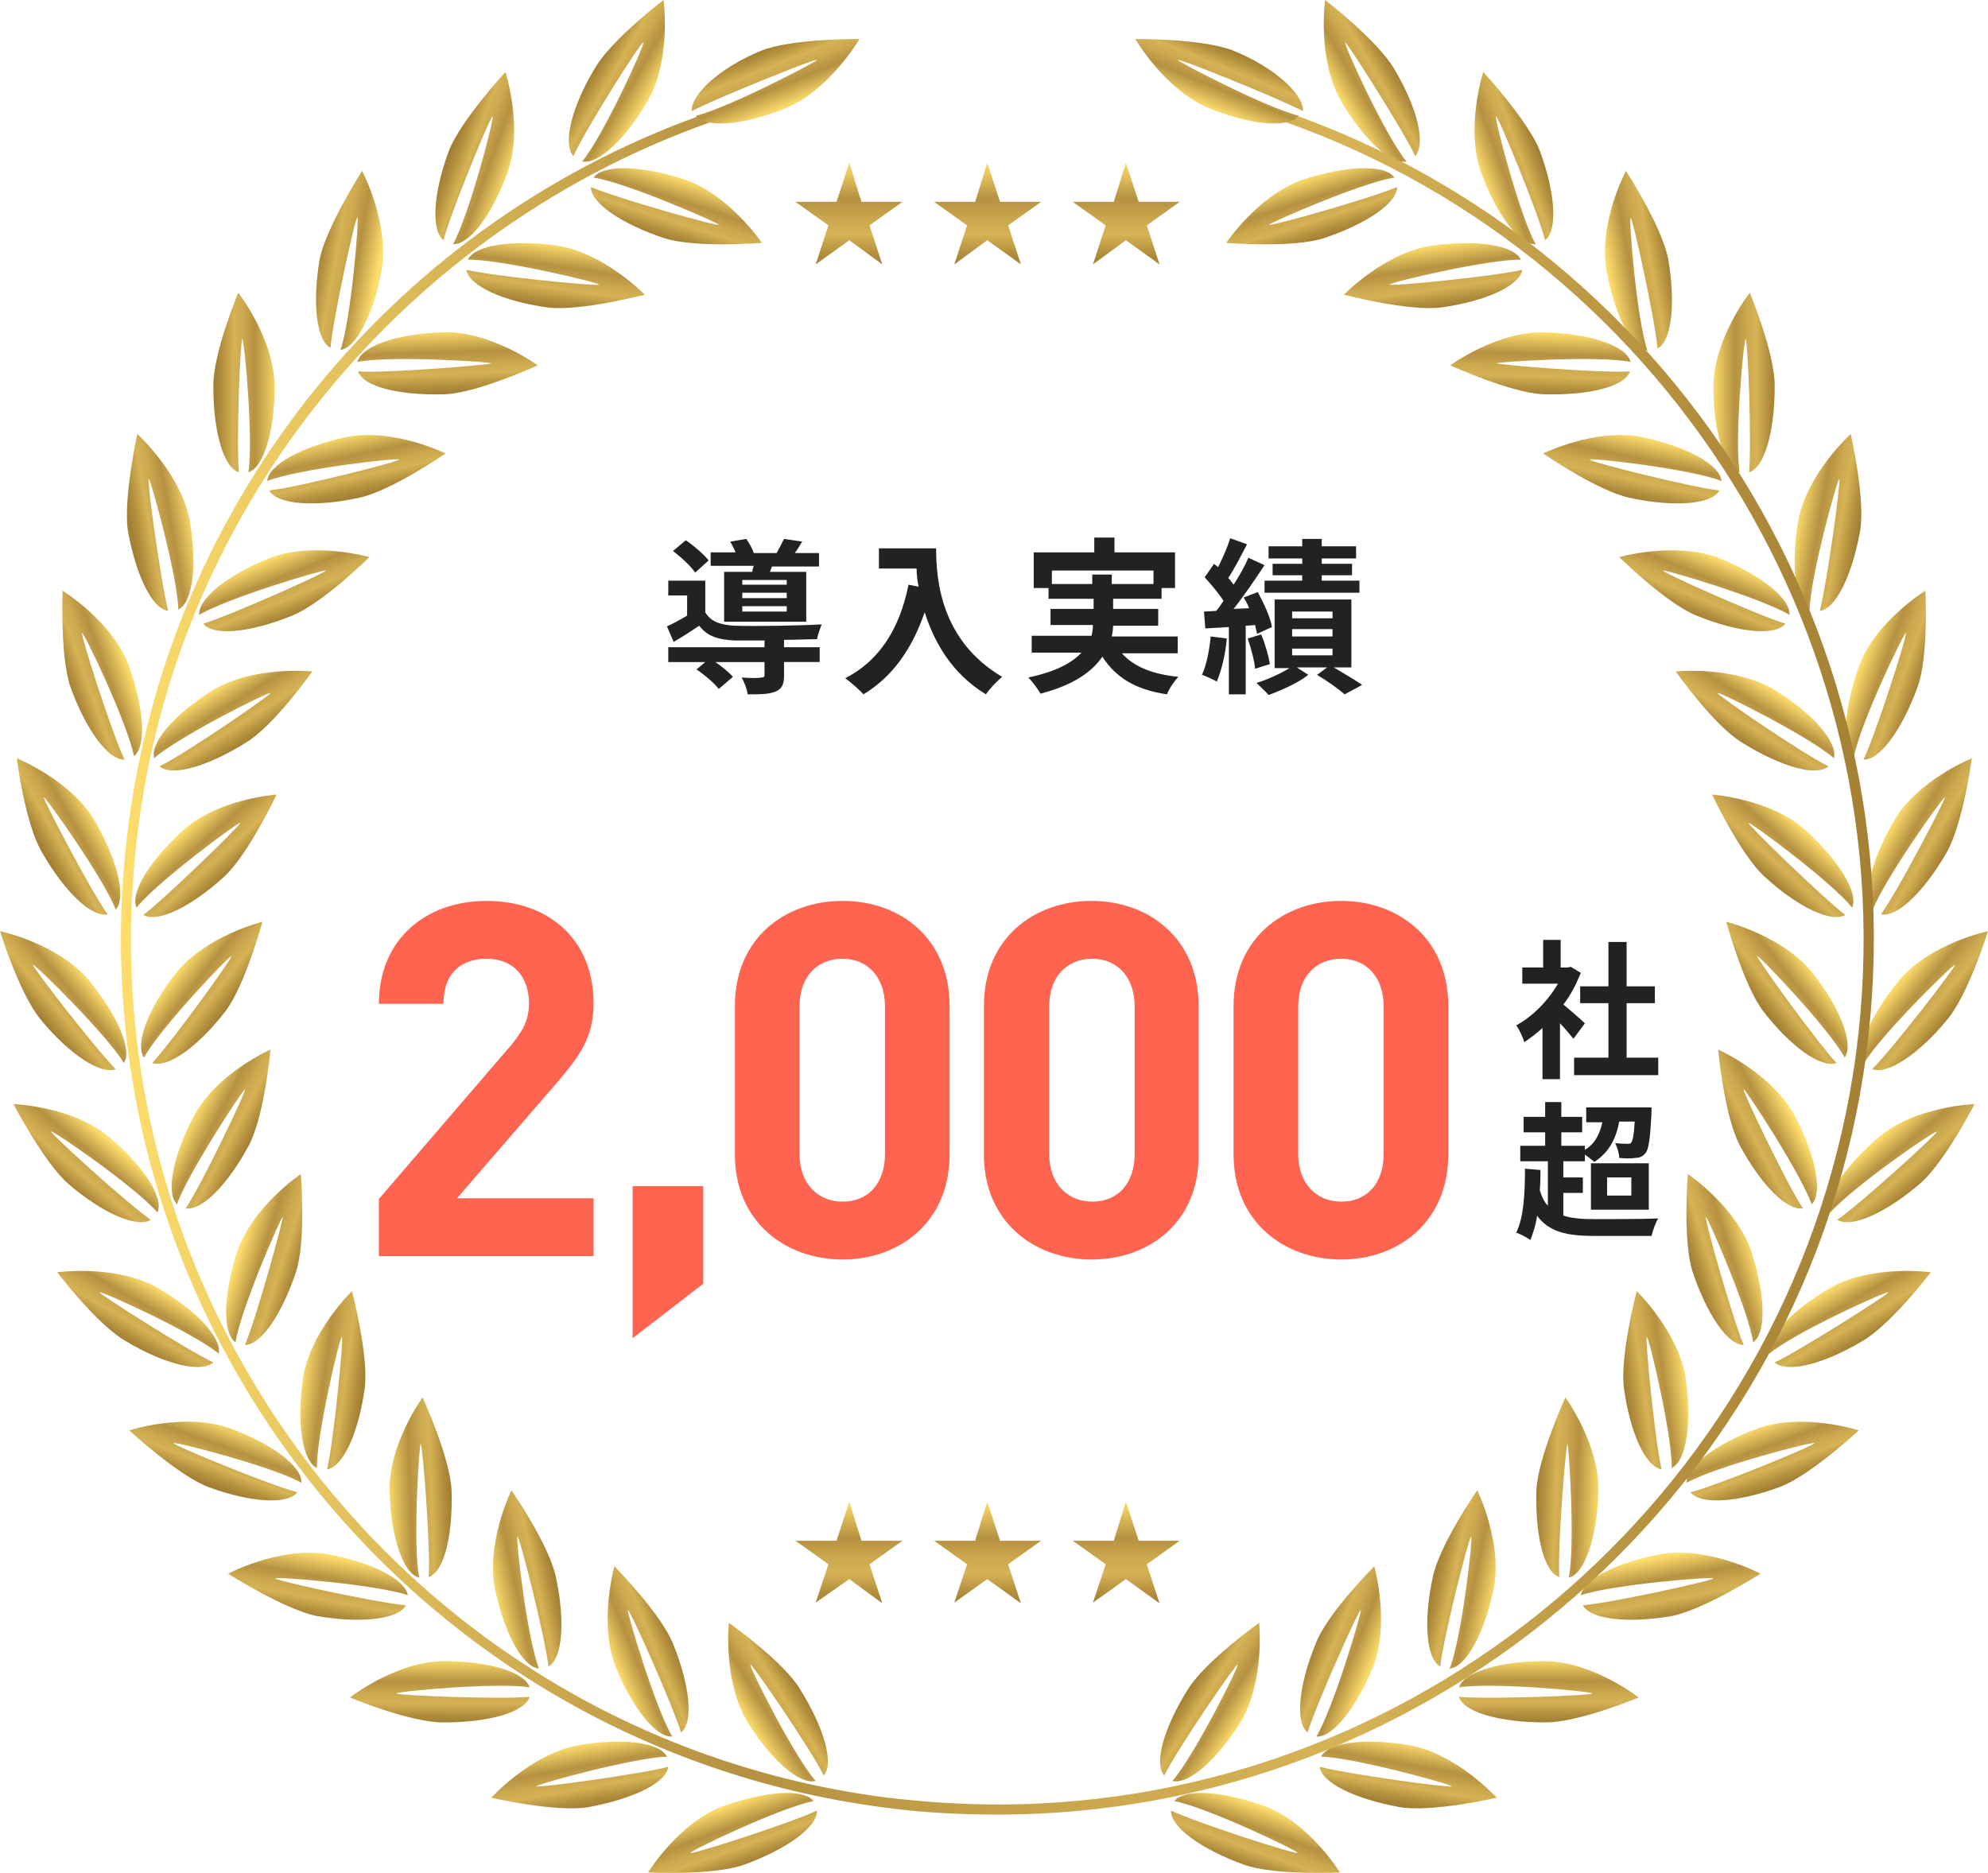<svg enable-background="new 0 0 295.4 278.4" viewBox="0 0 295.4 278.4" xmlns="http://www.w3.org/2000/svg" xmlns:xlink="http://www.w3.org/1999/xlink"><linearGradient id="a"><stop offset="0" stop-color="#fddd6c"/><stop offset=".355" stop-color="#b59141"/><stop offset=".57" stop-color="#cda94f"/><stop offset=".704" stop-color="#d6b355"/><stop offset=".724" stop-color="#d2af52"/><stop offset=".903" stop-color="#b18d3c"/><stop offset="1" stop-color="#a48034"/></linearGradient><linearGradient id="b" gradientTransform="matrix(.576 -.362 .532 .847 153.97 -66.993)" gradientUnits="userSpaceOnUse" x1="-305.921" x2="-292.354" xlink:href="#a" y1="250.053" y2="250.053"/><linearGradient id="c" gradientTransform="matrix(.231 .64 .941 -.339 195.681 -261.327)" gradientUnits="userSpaceOnUse" x1="688.728" x2="702.294" xlink:href="#a" y1="-263.101" y2="-263.101"/><linearGradient id="d" gradientTransform="matrix(.63 -.257 .377 .926 170.484 -129.107)" gradientUnits="userSpaceOnUse" x1="-316.429" x2="-302.862" xlink:href="#a" y1="318.703" y2="318.703"/><linearGradient id="e" gradientTransform="matrix(.116 .67 .985 -.171 244.878 -313.259)" gradientUnits="userSpaceOnUse" x1="789.726" x2="803.292" xlink:href="#a" y1="-254.958" y2="-254.958"/><linearGradient id="f" gradientTransform="matrix(.665 -.143 .21 .978 198.262 -187.014)" gradientUnits="userSpaceOnUse" x1="-310.186" x2="-296.62" xlink:href="#a" y1="387.004" y2="387.004"/><linearGradient id="g" gradientTransform="matrix(-.002 .68 1 .003 303.603 -355.11)" gradientUnits="userSpaceOnUse" x1="885.934" x2="899.5" xlink:href="#a" y1="-236.352" y2="-236.352"/><linearGradient id="h" gradientTransform="matrix(.68 -.025 .037 .999 234.884 -238.922)" gradientUnits="userSpaceOnUse" x1="-285.37" x2="-271.804" xlink:href="#a" y1="453.278" y2="453.278"/><linearGradient id="i" gradientTransform="matrix(-.12 .67 .984 .177 368.126 -386.563)" gradientUnits="userSpaceOnUse" x1="976.44" x2="990.005" xlink:href="#a" y1="-205.975" y2="-205.975"/><linearGradient id="j" gradientTransform="matrix(.674 .093 -.137 .991 279.99 -284.576)" gradientUnits="userSpaceOnUse" x1="-243.912" x2="-230.346" xlink:href="#a" y1="516.499" y2="516.499"/><linearGradient id="k" gradientTransform="matrix(-.235 .638 .939 .345 436.765 -407.066)" gradientUnits="userSpaceOnUse" x1="1058.748" x2="1072.315" xlink:href="#a" y1="-164.817" y2="-164.817"/><linearGradient id="l" gradientTransform="matrix(.647 .208 -.306 .952 332.455 -320.711)" gradientUnits="userSpaceOnUse" x1="-187.621" x2="-174.054" xlink:href="#a" y1="572.919" y2="572.919"/><linearGradient id="m" gradientTransform="matrix(-.342 .588 .865 .503 507.72 -413.858)" gradientUnits="userSpaceOnUse" x1="1127.041" x2="1140.606" xlink:href="#a" y1="-115.028" y2="-115.028"/><linearGradient id="n" gradientTransform="matrix(.602 .318 -.467 .884 390.972 -347.546)" gradientUnits="userSpaceOnUse" x1="-118.234" x2="-104.669" xlink:href="#a" y1="622.459" y2="622.459"/><linearGradient id="o" gradientTransform="matrix(-.439 .52 .764 .645 578.714 -409.443)" gradientUnits="userSpaceOnUse" x1="1183.167" x2="1196.734" xlink:href="#a" y1="-57.122" y2="-57.122"/><linearGradient id="p" gradientTransform="matrix(.537 .417 -.614 .79 451.53 -364.554)" gradientUnits="userSpaceOnUse" x1="-34.501" x2="-20.934" xlink:href="#a" y1="662.562" y2="662.562"/><linearGradient id="q" gradientTransform="matrix(-.522 .436 .64 .768 648.414 -392.736)" gradientUnits="userSpaceOnUse" x1="1224.082" x2="1237.648" xlink:href="#a" y1="6.122" y2="6.122"/><linearGradient id="r" gradientTransform="matrix(.457 .504 -.741 .671 515.443 -369.996)" gradientUnits="userSpaceOnUse" x1="55.941" x2="69.508" xlink:href="#a" y1="692.587" y2="692.587"/><linearGradient id="s" gradientTransform="matrix(-.59 .338 .497 .868 713.931 -362.828)" gradientUnits="userSpaceOnUse" x1="1246.966" x2="1260.531" xlink:href="#a" y1="72.116" y2="72.116"/><linearGradient id="t" gradientTransform="matrix(.362 .576 -.847 .532 578.9 -364.997)" gradientUnits="userSpaceOnUse" x1="154.035" x2="167.602" xlink:href="#a" y1="711.534" y2="711.534"/><linearGradient id="u" gradientTransform="matrix(-.64 .231 .339 .941 773.235 -323.286)" gradientUnits="userSpaceOnUse" x1="1253.242" x2="1266.807" xlink:href="#a" y1="141.076" y2="141.076"/><linearGradient id="v" gradientTransform="matrix(.257 .63 -.926 .377 641.014 -348.483)" gradientUnits="userSpaceOnUse" x1="254.333" x2="267.9" xlink:href="#a" y1="718.868" y2="718.868"/><linearGradient id="w" gradientTransform="matrix(-.67 .116 .171 .985 825.166 -274.089)" gradientUnits="userSpaceOnUse" x1="1242.536" x2="1256.102" xlink:href="#a" y1="209.791" y2="209.791"/><linearGradient id="x" gradientTransform="matrix(.143 .665 -.978 .21 698.922 -320.705)" gradientUnits="userSpaceOnUse" x1="353.995" x2="367.562" xlink:href="#a" y1="713.664" y2="713.664"/><linearGradient id="y" gradientTransform="matrix(-.68 -.002 -.003 1 867.018 -215.364)" gradientUnits="userSpaceOnUse" x1="1213.213" x2="1226.778" xlink:href="#a" y1="274.777" y2="274.777"/><linearGradient id="z" gradientTransform="matrix(.025 .68 -.999 .037 750.83 -284.083)" gradientUnits="userSpaceOnUse" x1="452.085" x2="465.651" xlink:href="#a" y1="696.485" y2="696.485"/><linearGradient id="A" gradientTransform="matrix(-.67 -.12 -.177 .984 898.47 -150.841)" gradientUnits="userSpaceOnUse" x1="1168.284" x2="1181.85" xlink:href="#a" y1="336.037" y2="336.037"/><linearGradient id="B" gradientTransform="matrix(-.093 .674 -.991 -.137 796.483 -238.977)" gradientUnits="userSpaceOnUse" x1="544.431" x2="557.997" xlink:href="#a" y1="668.927" y2="668.927"/><linearGradient id="C" gradientTransform="matrix(-.638 -.235 -.345 .939 918.973 -82.202)" gradientUnits="userSpaceOnUse" x1="1109.34" x2="1122.906" xlink:href="#a" y1="391.662" y2="391.662"/><linearGradient id="D" gradientTransform="matrix(-.208 .647 -.952 -.306 832.619 -186.512)" gradientUnits="userSpaceOnUse" x1="627.681" x2="641.247" xlink:href="#a" y1="629.901" y2="629.901"/><linearGradient id="E" gradientTransform="matrix(-.588 -.342 -.503 .865 925.766 -11.248)" gradientUnits="userSpaceOnUse" x1="1034.806" x2="1048.371" xlink:href="#a" y1="438.932" y2="438.932"/><linearGradient id="F" gradientTransform="matrix(-.576 -.362 -.532 .847 764.388 -66.993)" gradientUnits="userSpaceOnUse" x1="469.43" x2="482.997" xlink:href="#a" y1="581.548" y2="581.548"/><linearGradient id="G" gradientTransform="matrix(-.231 .64 -.941 -.339 722.677 -261.327)" gradientUnits="userSpaceOnUse" x1="999.233" x2="1012.799" xlink:href="#a" y1="322.93" y2="322.93"/><linearGradient id="H" gradientTransform="matrix(-.63 -.257 -.377 .926 747.874 -129.107)" gradientUnits="userSpaceOnUse" x1="531.757" x2="545.324" xlink:href="#a" y1="553.598" y2="553.598"/><linearGradient id="I" gradientTransform="matrix(-.116 .67 -.985 -.171 673.48 -313.259)" gradientUnits="userSpaceOnUse" x1="945.95" x2="959.516" xlink:href="#a" y1="358.857" y2="358.857"/><linearGradient id="J" gradientTransform="matrix(-.665 -.143 -.21 .978 720.097 -187.014)" gradientUnits="userSpaceOnUse" x1="585.017" x2="598.584" xlink:href="#a" y1="518.134" y2="518.134"/><linearGradient id="K" gradientTransform="matrix(.002 .68 -1 .003 614.755 -355.11)" gradientUnits="userSpaceOnUse" x1="883.096" x2="896.661" xlink:href="#a" y1="386.555" y2="386.555"/><linearGradient id="L" gradientTransform="matrix(-.68 -.025 -.037 .999 683.474 -238.922)" gradientUnits="userSpaceOnUse" x1="629.66" x2="643.226" xlink:href="#a" y1="476.627" y2="476.627"/><linearGradient id="M" gradientTransform="matrix(.12 .67 -.984 .177 550.232 -386.563)" gradientUnits="userSpaceOnUse" x1="814.652" x2="828.217" xlink:href="#a" y1="407.117" y2="407.117"/><linearGradient id="N" gradientTransform="matrix(-.674 .093 .137 .991 638.369 -284.576)" gradientUnits="userSpaceOnUse" x1="663.186" x2="676.752" xlink:href="#a" y1="431.43" y2="431.43"/><linearGradient id="O" gradientTransform="matrix(.235 .638 -.939 .345 481.594 -407.066)" gradientUnits="userSpaceOnUse" x1="742.9" x2="756.467" xlink:href="#a" y1="419.9" y2="419.9"/><linearGradient id="P" gradientTransform="matrix(-.647 .208 .306 .952 585.903 -320.711)" gradientUnits="userSpaceOnUse" x1="684.032" x2="697.599" xlink:href="#a" y1="381.995" y2="381.995"/><linearGradient id="Q" gradientTransform="matrix(.342 .588 -.865 .503 410.639 -413.858)" gradientUnits="userSpaceOnUse" x1="666.771" x2="680.336" xlink:href="#a" y1="423.435" y2="423.435"/><linearGradient id="R" gradientTransform="matrix(-.602 .318 .467 .884 527.386 -347.546)" gradientUnits="userSpaceOnUse" x1="691.39" x2="704.956" xlink:href="#a" y1="331.463" y2="331.463"/><linearGradient id="S" gradientTransform="matrix(.439 .52 -.764 .645 339.644 -409.443)" gradientUnits="userSpaceOnUse" x1="592.331" x2="605.898" xlink:href="#a" y1="418.788" y2="418.788"/><linearGradient id="T" gradientTransform="matrix(-.537 .417 .614 .79 466.828 -364.554)" gradientUnits="userSpaceOnUse" x1="688.587" x2="702.154" xlink:href="#a" y1="280.322" y2="280.322"/><linearGradient id="U" gradientTransform="matrix(.522 .436 -.64 .768 269.944 -392.736)" gradientUnits="userSpaceOnUse" x1="520.803" x2="534.369" xlink:href="#a" y1="405.014" y2="405.014"/><linearGradient id="V" gradientTransform="matrix(-.457 .504 .741 .671 402.916 -369.996)" gradientUnits="userSpaceOnUse" x1="670.48" x2="684.047" xlink:href="#a" y1="230.79" y2="230.79"/><linearGradient id="W" gradientTransform="matrix(.59 .338 -.497 .868 204.427 -362.828)" gradientUnits="userSpaceOnUse" x1="452.545" x2="466.111" xlink:href="#a" y1="381.881" y2="381.881"/><linearGradient id="X" gradientTransform="matrix(-.362 .576 .847 .532 339.458 -364.997)" gradientUnits="userSpaceOnUse" x1="641.296" x2="654.863" xlink:href="#a" y1="184.164" y2="184.164"/><linearGradient id="Y" gradientTransform="matrix(.64 .231 -.339 .941 145.124 -323.286)" gradientUnits="userSpaceOnUse" x1="391.867" x2="405.433" xlink:href="#a" y1="352.322" y2="352.322"/><linearGradient id="Z" gradientTransform="matrix(-.257 .63 .926 .377 277.344 -348.483)" gradientUnits="userSpaceOnUse" x1="599.578" x2="613.146" xlink:href="#a" y1="141.933" y2="141.933"/><linearGradient id="aa" gradientTransform="matrix(.67 .116 -.171 .985 93.192 -274.089)" gradientUnits="userSpaceOnUse" x1="340.266" x2="353.832" xlink:href="#a" y1="316.015" y2="316.015"/><linearGradient id="ab" gradientTransform="matrix(-.143 .665 .978 .21 219.436 -320.705)" gradientUnits="userSpaceOnUse" x1="546.753" x2="560.32" xlink:href="#a" y1="104.713" y2="104.713"/><linearGradient id="ac" gradientTransform="matrix(.68 -.002 .003 1 51.341 -215.364)" gradientUnits="userSpaceOnUse" x1="297.577" x2="311.142" xlink:href="#a" y1="272.855" y2="272.855"/><linearGradient id="ad" gradientTransform="matrix(-.025 .68 .999 .037 167.528 -284.083)" gradientUnits="userSpaceOnUse" x1="486.423" x2="499.989" xlink:href="#a" y1="74.012" y2="74.012"/><linearGradient id="ae" gradientTransform="matrix(.67 -.12 .177 .984 19.888 -150.841)" gradientUnits="userSpaceOnUse" x1="267.05" x2="280.615" xlink:href="#a" y1="225.981" y2="225.981"/><linearGradient id="af" gradientTransform="matrix(.093 .674 .991 -.137 121.875 -238.977)" gradientUnits="userSpaceOnUse" x1="419.346" x2="432.912" xlink:href="#a" y1="51.833" y2="51.833"/><linearGradient id="ag" gradientTransform="matrix(.638 -.235 .345 .939 -.615 -82.202)" gradientUnits="userSpaceOnUse" x1="249.801" x2="263.368" xlink:href="#a" y1="176.823" y2="176.823"/><linearGradient id="ah" gradientTransform="matrix(.208 .647 .952 -.306 85.74 -186.512)" gradientUnits="userSpaceOnUse" x1="347.019" x2="360.586" xlink:href="#a" y1="36.987" y2="36.987"/><linearGradient id="ai" gradientTransform="matrix(.588 -.342 .503 .865 -7.407 -11.248)" gradientUnits="userSpaceOnUse" x1="243.273" x2="256.838" xlink:href="#a" y1="125.798" y2="125.798"/><linearGradient id="aj" gradientUnits="userSpaceOnUse" x1="17.976" x2="278.418" xlink:href="#a" y1="142.297" y2="142.297"/><linearGradient id="ak" gradientTransform="matrix(-.254 -.631 -.928 .373 798.88 242.829)" gradientUnits="userSpaceOnUse" x1="683.417" x2="696.984" xlink:href="#a" y1="547.812" y2="547.812"/><linearGradient id="al" gradientTransform="matrix(.254 -.631 .928 .373 187.072 242.829)" gradientUnits="userSpaceOnUse" x1="305.155" x2="318.722" xlink:href="#a" y1="-92.02" y2="-92.02"/><linearGradient id="am" gradientUnits="userSpaceOnUse" x1="126.162" x2="126.162" xlink:href="#a" y1="223.193" y2="238.27"/><linearGradient id="an" gradientUnits="userSpaceOnUse" x1="146.748" x2="146.748" xlink:href="#a" y1="223.193" y2="238.27"/><linearGradient id="ao" gradientUnits="userSpaceOnUse" x1="167.333" x2="167.333" xlink:href="#a" y1="223.193" y2="238.27"/><linearGradient id="ap" gradientUnits="userSpaceOnUse" x1="126.162" x2="126.162" xlink:href="#a" y1="24.2" y2="39.277"/><linearGradient id="aq" gradientUnits="userSpaceOnUse" x1="146.748" x2="146.748" xlink:href="#a" y1="24.2" y2="39.277"/><linearGradient id="ar" gradientUnits="userSpaceOnUse" x1="167.333" x2="167.333" xlink:href="#a" y1="24.2" y2="39.277"/><path d="m108.3 241.2s-.9 8.7 2.8 14.8c3.5 5.6 7.7 9.3 10.1 8.7-3.2-3.6-10-17.2-9.7-17.3.2-.2 9 12.6 10.9 16.5 1.6-1.8 0-7.2-3.5-12.8-2.5-4.2-10.6-9.9-10.6-9.9z" fill="url(#b)"/><path d="m96.3 278.3s4.6-7.5 11.3-9.9c6.2-2.2 11.8-2.6 13.3-.7-4.8.9-18.4 7.4-18.3 7.7s14.8-4.4 18.8-6.3c.1 2.4-4.4 5.7-10.7 8-4.5 1.7-14.4 1.2-14.4 1.2z" fill="url(#c)"/><path d="m91.3 232.8s-2.4 8.4.2 15c2.5 6.1 6 10.5 8.4 10.3-2.5-4.1-6.8-18.6-6.6-18.8.3-.1 6.6 14 7.9 18.2 1.9-1.5 1.3-7.1-1.2-13.2-1.8-4.5-8.7-11.5-8.7-11.5z" fill="url(#d)"/><path d="m73 267.2s5.9-6.5 12.9-7.8c6.5-1.1 12.1-.5 13.2 1.7-4.8.1-19.4 4.1-19.4 4.4s15.4-1.8 19.6-2.9c-.3 2.4-5.3 4.8-11.9 6-4.8.8-14.4-1.4-14.4-1.4z" fill="url(#e)"/><path d="m76 221.5s-3.9 7.9-2.4 14.9c1.4 6.5 4.1 11.4 6.5 11.6-1.8-4.5-3.5-19.5-3.2-19.6s4.1 14.9 4.6 19.3c2.1-1.2 2.5-6.8 1.1-13.3-1-4.8-6.6-12.9-6.6-12.9z" fill="url(#f)"/><path d="m52 252.3s6.9-5.4 14-5.4c6.6 0 12 1.6 12.7 3.9-4.8-.8-19.8.6-19.8.9s15.4.9 19.8.5c-.7 2.3-6.1 3.8-12.7 3.8-4.9.1-14-3.7-14-3.7z" fill="url(#g)"/><path d="m62.8 207.7s-5.2 7.1-4.9 14.2c.2 6.6 2 12 4.4 12.6-1-4.8 0-19.9.2-19.9.3 0 1.5 15.4 1.2 19.8 2.3-.8 3.6-6.2 3.4-12.9-.2-4.8-4.3-13.8-4.3-13.8z" fill="url(#h)"/><path d="m33.9 233.9s7.7-4.1 14.8-2.9c6.5 1.2 11.5 3.7 11.9 6.1-4.6-1.6-19.7-2.8-19.7-2.5-.1.3 15 3.6 19.4 4-1.1 2.1-6.7 2.7-13.2 1.6-4.9-1-13.2-6.3-13.2-6.3z" fill="url(#i)"/><path d="m52.3 191.9s-6.3 6.1-7.3 13.1c-.9 6.6-.1 12.1 2.1 13.2-.1-4.8 3.4-19.6 3.7-19.5s-1.2 15.4-2.2 19.7c2.4-.4 4.7-5.5 5.6-12.1.6-4.9-1.9-14.4-1.9-14.4z" fill="url(#j)"/><path d="m19.2 212.6s8.3-2.7 15-.3c6.2 2.3 10.7 5.6 10.6 8.1-4.2-2.4-18.9-6.2-19-5.9s14.2 6.2 18.4 7.3c-1.5 1.9-7.1 1.5-13.3-.8-4.4-1.7-11.7-8.4-11.7-8.4z" fill="url(#k)"/><path d="m44.7 174.5s-7.3 4.9-9.5 11.7c-2 6.3-2.2 11.9-.2 13.3.7-4.8 6.8-18.7 7-18.6s-3.9 15-5.6 19c2.4 0 5.5-4.6 7.6-10.9 1.5-4.7.7-14.5.7-14.5z" fill="url(#l)"/><path d="m8.5 189.1s8.7-1.2 14.9 2.3c5.7 3.3 9.6 7.4 9.1 9.8-3.7-3.1-17.5-9.4-17.7-9.1-.1.2 12.9 8.5 16.9 10.4-1.8 1.6-7.2.3-12.9-3.1-4.3-2.4-10.3-10.3-10.3-10.3z" fill="url(#m)"/><path d="m40.2 156s-8 3.5-11.4 9.9c-3.1 5.9-4.2 11.4-2.5 13.1 1.6-4.6 9.9-17.2 10.1-17.1.3.1-6.4 14.1-8.8 17.7 2.4.4 6.3-3.6 9.4-9.4 2.3-4.4 3.2-14.2 3.2-14.2z" fill="url(#n)"/><path d="m2 164.1s8.8.3 14.2 4.9c5.1 4.3 8.2 9 7.2 11.2-3.2-3.7-15.6-12.3-15.8-12-.2.2 11.2 10.6 14.8 13.1-2 1.3-7.2-1-12.2-5.3-3.6-3.1-8.2-11.9-8.2-11.9z" fill="url(#o)"/><path d="m39 137s-8.5 2.1-12.9 7.7c-4.1 5.2-6.1 10.5-4.7 12.5 2.3-4.3 12.7-15.2 13-15.1.2.2-8.8 12.7-11.8 15.9 2.3.8 6.8-2.4 10.9-7.7 2.9-3.8 5.5-13.3 5.5-13.3z" fill="url(#p)"/><path d="m0 138.4s8.6 1.8 13.2 7.3c4.2 5.1 6.5 10.3 5.2 12.3-2.5-4.2-13.3-14.8-13.5-14.6s9.2 12.4 12.3 15.5c-2.2.9-6.9-2.2-11.1-7.3-3.2-3.8-6.1-13.2-6.1-13.2z" fill="url(#q)"/><path d="m41.1 118.1s-8.8.6-14 5.4c-4.9 4.5-7.8 9.2-6.8 11.4 3-3.8 15.2-12.8 15.4-12.6s-10.9 11-14.4 13.7c2.1 1.2 7.1-1.2 12-5.7 3.6-3.3 7.8-12.2 7.8-12.2z" fill="url(#r)"/><path d="m2.5 112.7s8.2 3.3 11.7 9.5c3.3 5.8 4.6 11.2 3 13-1.7-4.5-10.5-16.9-10.7-16.7-.2.1 6.9 13.8 9.5 17.4-2.4.5-6.4-3.4-9.7-9.1-2.6-4.3-3.8-14.1-3.8-14.1z" fill="url(#s)"/><path d="m46.4 99.8s-8.7-.9-14.8 2.8c-5.6 3.5-9.3 7.7-8.7 10.1 3.6-3.2 17.2-10 17.3-9.7.2.2-12.6 9-16.5 10.9 1.8 1.6 7.2 0 12.8-3.5 4.2-2.5 9.9-10.6 9.9-10.6z" fill="url(#t)"/><path d="m9.3 87.8s7.5 4.6 9.9 11.3c2.2 6.2 2.6 11.8.7 13.3-.9-4.8-7.4-18.4-7.7-18.3s4.4 14.8 6.3 18.8c-2.4.1-5.7-4.4-8-10.7-1.6-4.5-1.2-14.4-1.2-14.4z" fill="url(#u)"/><path d="m54.9 82.8s-8.4-2.4-15 .2c-6.1 2.5-10.5 6-10.3 8.4 4.1-2.5 18.6-6.8 18.8-6.6.1.3-14 6.6-18.2 7.9 1.5 1.9 7.1 1.3 13.2-1.2 4.5-1.8 11.5-8.7 11.5-8.7z" fill="url(#v)"/><path d="m20.4 64.5s6.5 5.9 7.8 12.9c1.1 6.5.5 12.1-1.7 13.2-.1-4.8-4.1-19.4-4.4-19.4s1.8 15.4 2.9 19.6c-2.4-.3-4.8-5.3-6-11.9-.7-4.8 1.4-14.4 1.4-14.4z" fill="url(#w)"/><path d="m66.2 67.4s-7.9-3.9-14.9-2.4c-6.5 1.4-11.4 4.1-11.6 6.5 4.5-1.8 19.5-3.5 19.6-3.2s-14.9 4.1-19.3 4.6c1.2 2.1 6.8 2.5 13.3 1.1 4.8-1 12.9-6.6 12.9-6.6z" fill="url(#x)"/><path d="m35.4 43.5s5.4 6.9 5.4 14c0 6.6-1.6 12-3.9 12.7.8-4.8-.6-19.8-.9-19.8s-.9 15.4-.5 19.8c-2.3-.7-3.8-6.1-3.8-12.7-.1-4.9 3.7-14 3.7-14z" fill="url(#y)"/><path d="m79.9 54.3s-7.1-5.2-14.2-4.9c-6.6.2-12 2-12.6 4.4 4.8-1 19.9 0 19.9.2s-15.4 1.5-19.8 1.2c.8 2.3 6.2 3.6 12.9 3.4 4.9-.2 13.8-4.3 13.8-4.3z" fill="url(#z)"/><path d="m53.8 25.4s4.1 7.7 2.9 14.8c-1.2 6.4-3.7 11.5-6.1 11.8 1.6-4.6 2.8-19.7 2.5-19.7-.3-.1-3.6 15-4 19.4-2.1-1.1-2.7-6.7-1.6-13.2 1-4.8 6.3-13.1 6.3-13.1z" fill="url(#A)"/><path d="m95.8 43.8s-6.1-6.3-13.1-7.3c-6.6-.9-12.1-.1-13.2 2.1 4.8-.1 19.5 3.4 19.5 3.7s-15.4-1.2-19.7-2.2c.4 2.4 5.5 4.7 12.1 5.6 4.8.6 14.4-1.9 14.4-1.9z" fill="url(#B)"/><path d="m75.1 10.7s2.7 8.3.3 15c-2.3 6.2-5.6 10.7-8.1 10.6 2.4-4.2 6.2-18.9 5.9-19s-6.2 14.2-7.3 18.4c-1.9-1.5-1.5-7.1.8-13.3 1.7-4.4 8.4-11.7 8.4-11.7z" fill="url(#C)"/><path d="m113.2 36.1s-4.9-7.3-11.7-9.5c-6.3-2-11.9-2.2-13.3-.2 4.8.7 18.7 6.8 18.6 7-.1.3-15-3.9-19-5.6 0 2.4 4.6 5.5 10.9 7.6 4.7 1.5 14.5.7 14.5.7z" fill="url(#D)"/><path d="m98.6 0s1.2 8.7-2.3 14.9c-3.3 5.7-7.4 9.6-9.8 9.1 3.1-3.7 9.4-17.5 9.1-17.7s-8.6 12.9-10.4 16.9c-1.6-1.8-.3-7.2 3.1-12.9 2.4-4.3 10.3-10.3 10.3-10.3z" fill="url(#E)"/><path d="m187.1 241.2s.9 8.7-2.8 14.8c-3.5 5.6-7.7 9.3-10.1 8.7 3.2-3.6 10-17.2 9.7-17.3-.2-.2-9 12.6-10.9 16.5-1.6-1.8 0-7.2 3.5-12.8 2.6-4.2 10.6-9.9 10.6-9.9z" fill="url(#F)"/><path d="m199.1 278.3s-4.6-7.5-11.3-9.9c-6.2-2.2-11.8-2.6-13.3-.7 4.8.9 18.4 7.4 18.3 7.7s-14.8-4.4-18.8-6.3c-.1 2.4 4.4 5.7 10.7 8 4.6 1.7 14.4 1.2 14.4 1.2z" fill="url(#G)"/><path d="m204.2 232.8s2.4 8.4-.2 15c-2.5 6.1-6 10.5-8.4 10.3 2.5-4.1 6.8-18.6 6.6-18.8-.3-.1-6.6 14-7.9 18.2-1.9-1.5-1.3-7.1 1.2-13.2 1.7-4.5 8.7-11.5 8.7-11.5z" fill="url(#H)"/><path d="m222.4 267.2s-5.9-6.5-12.9-7.8c-6.5-1.1-12.1-.5-13.2 1.7 4.8.1 19.4 4.1 19.4 4.4s-15.4-1.8-19.6-2.9c.3 2.4 5.3 4.8 11.9 6 4.8.8 14.4-1.4 14.4-1.4z" fill="url(#I)"/><path d="m219.5 221.5s3.9 7.9 2.4 14.9c-1.4 6.5-4.1 11.4-6.5 11.6 1.8-4.5 3.5-19.5 3.2-19.6s-4.1 14.9-4.6 19.3c-2.1-1.2-2.5-6.8-1.1-13.3 1-4.8 6.6-12.9 6.6-12.9z" fill="url(#J)"/><path d="m243.5 252.3s-6.9-5.4-14-5.4c-6.6 0-12 1.6-12.7 3.9 4.8-.8 19.8.6 19.8.9s-15.4.9-19.8.5c.7 2.3 6.1 3.8 12.7 3.8 4.9.1 14-3.7 14-3.7z" fill="url(#K)"/><path d="m232.6 207.7s5.2 7.1 4.9 14.2c-.2 6.6-2 12-4.4 12.6 1-4.8 0-19.9-.2-19.9s-1.5 15.4-1.2 19.8c-2.3-.8-3.6-6.2-3.4-12.9.2-4.8 4.3-13.8 4.3-13.8z" fill="url(#L)"/><path d="m261.6 233.9s-7.7-4.1-14.8-2.9c-6.5 1.2-11.5 3.7-11.9 6.1 4.6-1.6 19.7-2.8 19.7-2.5.1.3-15 3.6-19.4 4 1.1 2.1 6.7 2.7 13.2 1.6 4.9-1 13.2-6.3 13.2-6.3z" fill="url(#M)"/><path d="m243.2 191.9s6.3 6.1 7.3 13.1c.9 6.6.1 12.1-2.1 13.2.1-4.8-3.4-19.6-3.7-19.5-.3 0 1.2 15.4 2.2 19.7-2.4-.4-4.7-5.5-5.6-12.1-.6-4.9 1.9-14.4 1.9-14.4z" fill="url(#N)"/><path d="m276.2 212.6s-8.3-2.7-15-.3c-6.2 2.3-10.7 5.6-10.6 8.1 4.2-2.4 18.9-6.2 19-5.9s-14.2 6.2-18.4 7.3c1.5 1.9 7.1 1.5 13.3-.8 4.5-1.7 11.7-8.4 11.7-8.4z" fill="url(#O)"/><path d="m250.8 174.5s7.3 4.9 9.5 11.7c2 6.3 2.2 11.9.2 13.3-.7-4.8-6.8-18.7-7-18.6-.3.1 3.9 15 5.6 19-2.4 0-5.5-4.6-7.6-10.9-1.5-4.7-.7-14.5-.7-14.5z" fill="url(#P)"/><path d="m286.9 189.1s-8.7-1.2-14.9 2.3c-5.7 3.3-9.6 7.4-9.1 9.8 3.7-3.1 17.5-9.4 17.7-9.1.1.2-12.9 8.5-16.9 10.4 1.8 1.6 7.2.3 12.9-3.1 4.3-2.4 10.3-10.3 10.3-10.3z" fill="url(#Q)"/><path d="m255.3 156s8 3.5 11.4 9.9c3.1 5.9 4.2 11.4 2.5 13.1-1.6-4.6-9.9-17.2-10.1-17.1-.3.1 6.4 14.1 8.8 17.7-2.4.4-6.3-3.6-9.4-9.4-2.3-4.4-3.2-14.2-3.2-14.2z" fill="url(#R)"/><path d="m293.4 164.1s-8.8.3-14.2 4.9c-5.1 4.3-8.2 9-7.2 11.2 3.2-3.7 15.6-12.3 15.8-12 .2.2-11.2 10.6-14.8 13.1 2 1.3 7.2-1 12.2-5.3 3.7-3.1 8.2-11.9 8.2-11.9z" fill="url(#S)"/><path d="m256.5 137s8.5 2.1 12.9 7.7c4.1 5.2 6.1 10.5 4.7 12.5-2.3-4.3-12.7-15.2-13-15.1-.2.2 8.8 12.7 11.8 15.9-2.3.8-6.8-2.4-10.9-7.7-2.9-3.8-5.5-13.3-5.5-13.3z" fill="url(#T)"/><path d="m295.4 138.4s-8.6 1.8-13.2 7.3c-4.2 5.1-6.5 10.3-5.2 12.3 2.5-4.2 13.3-14.8 13.5-14.6s-9.2 12.4-12.3 15.5c2.2.9 6.9-2.2 11.1-7.3 3.2-3.8 6.1-13.2 6.1-13.2z" fill="url(#U)"/><path d="m254.4 118.1s8.8.6 14 5.4c4.9 4.5 7.8 9.2 6.8 11.4-3-3.8-15.2-12.8-15.4-12.6s10.9 11 14.4 13.7c-2.1 1.2-7.1-1.2-12-5.7-3.6-3.3-7.8-12.2-7.8-12.2z" fill="url(#V)"/><path d="m293 112.7s-8.2 3.3-11.7 9.5c-3.3 5.8-4.6 11.2-3 13 1.7-4.5 10.5-16.9 10.7-16.7.2.1-6.9 13.8-9.5 17.4 2.4.5 6.4-3.4 9.7-9.1 2.5-4.3 3.8-14.1 3.8-14.1z" fill="url(#W)"/><path d="m249 99.8s8.7-.9 14.8 2.8c5.6 3.5 9.3 7.7 8.7 10.1-3.6-3.2-17.2-10-17.3-9.7-.2.2 12.6 9 16.5 10.9-1.8 1.6-7.2 0-12.8-3.5-4.2-2.5-9.9-10.6-9.9-10.6z" fill="url(#X)"/><path d="m286.1 87.8s-7.5 4.6-9.9 11.3c-2.2 6.2-2.6 11.8-.7 13.3.9-4.8 7.4-18.4 7.7-18.3s-4.4 14.8-6.3 18.8c2.4.1 5.7-4.4 8-10.7 1.7-4.5 1.2-14.4 1.2-14.4z" fill="url(#Y)"/><path d="m240.6 82.8s8.4-2.4 15 .2c6.1 2.5 10.5 6 10.3 8.4-4.1-2.5-18.6-6.8-18.8-6.6-.1.3 14 6.6 18.2 7.9-1.5 1.9-7.1 1.3-13.2-1.2-4.5-1.8-11.5-8.7-11.5-8.7z" fill="url(#Z)"/><path d="m275 64.5s-6.5 5.9-7.8 12.9c-1.1 6.5-.5 12.1 1.7 13.2.1-4.8 4.1-19.4 4.4-19.4s-1.8 15.4-2.9 19.6c2.4-.3 4.8-5.3 6-11.9.8-4.8-1.4-14.4-1.4-14.4z" fill="url(#aa)"/><path d="m229.3 67.4s7.9-3.9 14.9-2.4c6.5 1.4 11.4 4.1 11.6 6.5-4.5-1.8-19.5-3.5-19.6-3.2s14.9 4.1 19.3 4.6c-1.2 2.1-6.8 2.5-13.3 1.1-4.8-1-12.9-6.6-12.9-6.6z" fill="url(#ab)"/><path d="m260 43.5s-5.4 6.9-5.4 14c0 6.6 1.6 12 3.9 12.7-.8-4.8.6-19.8.9-19.8s.9 15.4.5 19.8c2.3-.7 3.8-6.1 3.8-12.7.1-4.9-3.7-14-3.7-14z" fill="url(#ac)"/><path d="m215.5 54.3s7.1-5.2 14.2-4.9c6.6.2 12 2 12.6 4.4-4.8-1-19.9 0-19.9.2s15.4 1.5 19.8 1.2c-.8 2.3-6.2 3.6-12.9 3.4-4.8-.2-13.8-4.3-13.8-4.3z" fill="url(#ad)"/><path d="m241.6 25.4s-4.1 7.7-2.9 14.8c1.2 6.5 3.7 11.5 6.1 11.9-1.6-4.6-2.8-19.7-2.5-19.7.3-.1 3.6 15 4 19.4 2.1-1.1 2.7-6.7 1.6-13.2-.9-4.9-6.3-13.2-6.3-13.2z" fill="url(#ae)"/><path d="m199.7 43.8s6.1-6.3 13.1-7.3c6.6-.9 12.1-.1 13.2 2.1-4.8-.1-19.6 3.4-19.5 3.7 0 .3 15.4-1.2 19.7-2.2-.4 2.4-5.5 4.7-12.1 5.6-4.9.6-14.4-1.9-14.4-1.9z" fill="url(#af)"/><path d="m220.4 10.7s-2.7 8.3-.3 15c2.3 6.2 5.6 10.7 8.1 10.6-2.4-4.2-6.2-18.9-5.9-19s6.2 14.2 7.3 18.4c1.9-1.5 1.5-7.1-.8-13.3-1.7-4.4-8.4-11.7-8.4-11.7z" fill="url(#ag)"/><path d="m182.2 36.1s4.9-7.3 11.7-9.5c6.3-2 11.9-2.2 13.3-.2-4.8.7-18.7 6.8-18.6 7 .1.3 15-3.9 19-5.6 0 2.4-4.6 5.5-10.9 7.6-4.6 1.5-14.5.7-14.5.7z" fill="url(#ah)"/><path d="m196.9 0s-1.2 8.7 2.3 14.9c3.3 5.7 7.4 9.6 9.8 9.1-3.1-3.7-9.4-17.5-9.1-17.7.2-.1 8.5 12.9 10.4 16.9 1.6-1.8.3-7.2-3.1-12.9-2.5-4.3-10.3-10.3-10.3-10.3z" fill="url(#ai)"/><path d="m185.7 14.9v1.5c58.7 17.9 98.5 76.7 90.1 140.1-8.5 63.7-63.3 111.7-127.5 111.7-5.7 0-11.5-.4-17.1-1.1-70.3-9.3-120-74.1-110.6-144.5 6.6-50.1 42.2-90.5 87.8-105.4v-1.5c-47 15-82.6 56-89.3 106.8-9.4 71.1 40.8 136.6 111.9 146.1 5.7.8 11.5 1.1 17.3 1.1 64.9 0 120.5-48.6 129-113 8.5-64.2-31.5-123.9-91.6-141.8z" fill="url(#aj)"/><path d="m127.7 5.8s-4.4 7.6-11 10.3c-6.2 2.5-11.7 3-13.3 1.1 4.7-1.1 18.1-8.1 18-8.3-.1-.3-14.7 5.6-18.6 7.6-.2-2.4 4.2-6.5 10.4-9 4.6-1.8 14.5-1.7 14.5-1.7z" fill="url(#ak)"/><path d="m168.7 5.8s4.4 7.6 11 10.3c6.2 2.5 11.7 3 13.3 1.1-4.7-1.1-18.1-8.1-18-8.3.1-.3 14.7 5.6 18.6 7.6.2-2.4-4.2-6.5-10.4-9-4.7-1.8-14.5-1.7-14.5-1.7z" fill="url(#al)"/><path d="m126.2 223.2 1.8 5.8h6.1l-4.9 3.5 1.9 5.8-4.9-3.6-5 3.5 1.9-5.7-4.9-3.5h6.1z" fill="url(#am)"/><path d="m146.7 223.2 1.9 5.8h6.1l-4.9 3.5 1.9 5.8-5-3.6-4.9 3.5 1.9-5.7-4.9-3.5h6.1z" fill="url(#an)"/><path d="m167.3 223.2 1.9 5.8h6.1l-4.9 3.5 1.9 5.8-5-3.6-4.9 3.5 1.9-5.7-4.9-3.5h6.1z" fill="url(#ao)"/><path d="m126.2 24.2 1.8 5.8h6.1l-4.9 3.5 1.9 5.8-4.9-3.6-5 3.6 1.9-5.8-4.9-3.5h6.1z" fill="url(#ap)"/><path d="m146.7 24.2 1.9 5.8h6.1l-4.9 3.5 1.9 5.8-5-3.6-4.9 3.6 1.9-5.8-4.9-3.5h6.1z" fill="url(#aq)"/><path d="m167.3 24.2 1.9 5.8h6.1l-4.9 3.5 1.9 5.8-5-3.6-4.9 3.6 1.9-5.8-4.9-3.5h6.1z" fill="url(#ar)"/><g fill="#222"><path d="m116.5 96.2h5.3v2.2h-5.3v2c0 1.3-.3 2-1.3 2.4s-2.3.4-4.1.4c-.1-.8-.5-1.8-.9-2.5 1.2.1 2.6.1 2.9 0 .4 0 .5-.1.5-.4v-1.9h-7.3c1 .7 2 1.5 2.6 2.2l-2.1 1.8c-.6-.8-2.1-2.1-3.3-2.9l1.3-1.1h-5.5v-2.2h14.3v-1c-1.7 0-3.2 0-4.3 0-2.5-.1-4.2-.6-5.4-2.2-1.2.8-2.4 1.6-3.8 2.4l-1-2.3c.9-.4 2-1 3-1.6v-3h-2.8v-2.2h5.5v4.7c.8 1.4 2.3 1.9 4.4 2 3 .1 9.4 0 12.9-.2-.2.5-.6 1.6-.7 2.2-1.3 0-3.1.1-4.9.1zm-13.2-11.1c-.6-.9-2.1-2.3-3.3-3.2l1.9-1.6c1.2.8 2.7 2.1 3.4 3zm8.5-.2c0-.2.1-.5.2-.8h-6.4v-2h3.7c-.2-.5-.5-1.1-.8-1.6l2.4-.4c.4.6.9 1.4 1.1 2.1h3.4c.4-.7.8-1.5 1.1-2.1l2.7.4c-.4.6-.7 1.2-1.1 1.7h3.6v2h-7l-.3.8h5.4v7.4h-12.2v-7.4h4.2zm5.1 1.3h-6.6v.7h6.6zm0 1.9h-6.6v.8h6.6zm0 2h-6.6v.8h6.6z"/><path d="m139.1 81.5c0 4.7.7 13.7 9.8 19.1-.6.5-1.9 1.8-2.4 2.6-5.1-3.1-7.7-7.8-9.1-12.2-1.9 5.5-4.8 9.6-9.1 12.2-.5-.6-1.9-1.8-2.7-2.4 5.1-2.6 8.1-7.4 9.4-13.9l1.5.3c-.2-.9-.3-1.8-.3-2.7h-5.6v-3z"/><path d="m166.7 97.1c1.8 2 4.5 3.1 8.4 3.5-.6.6-1.4 1.8-1.7 2.6-4.7-.7-7.6-2.5-9.6-5.6-1.5 2.2-4.2 4.2-9.2 5.5-.3-.6-1.2-1.8-1.8-2.4 4.2-.9 6.5-2.2 7.9-3.7h-7.4v-2.5h8.9c.1-.5.2-1 .2-1.6h-6.3v-2.4h6.4v-1.5h-6.7v-1.6h-2.2v-5.3h9v-2.2h3v2.2h9v5.3h-2v1.6h-7.2v1.5h6.7v2.5h-6.7c0 .5-.1 1-.2 1.6h9.8v2.5zm-4.4-10.3v-1.4h2.9v1.4h6.2v-2h-15.1v2z"/><path d="m182.3 94.9c-.2 2.3-.8 4.8-1.5 6.4-.5-.3-1.6-.8-2.2-1 .7-1.5 1.1-3.7 1.3-5.7zm2.8-1.9v10.2h-2.5v-10l-3.5.2-.2-2.5 1.8-.1c.4-.4.7-.9 1.1-1.5-.7-1.1-1.8-2.4-2.8-3.5l1.4-2c.2.2.4.3.6.5.7-1.4 1.4-3 1.8-4.3l2.5.9c-.9 1.7-1.9 3.7-2.8 5 .3.3.6.7.8 1 .9-1.4 1.7-2.8 2.2-4l2.4 1.1c-1.4 2.1-3 4.5-4.6 6.5l2.3-.1c-.2-.6-.5-1.1-.8-1.6l2.1-.8c.9 1.7 1.9 3.8 2.1 5.2l-2.2 1c-.1-.4-.2-.8-.3-1.3zm2.3 1.3c.6 1.4 1.1 3.2 1.3 4.4l-2.2.7c-.1-1.2-.6-3-1.1-4.5zm10.8 4.9c1.5.9 3.2 1.9 4.2 2.6l-2.6 1.4c-.9-.8-2.6-2-4.1-2.9l1.5-1.1h-4.5l1.7 1.1c-1.5 1.2-4 2.3-5.9 3-.4-.5-1.3-1.3-1.8-1.8 1.7-.5 3.6-1.4 4.9-2.2h-2.2v-10.2h11.4v10.1zm-4.7-16.2h-5v-1.8h5v-1.1h2.9v1.1h5.1v1.8h-5.1v.8h4.5v1.7h-4.5v.8h5.6v1.8h-14.1v-1.8h5.6v-.8h-4.4v-1.7h4.4zm-1.5 8.9h6v-1h-6zm0 2.7h6v-1.1h-6zm0 2.8h6v-1h-6z"/><path d="m233.8 154.4c-.5-.6-1.2-1.5-2-2.3v8.3h-2.6v-7.6c-.9.8-1.8 1.5-2.7 2.1-.2-.7-.8-2-1.2-2.5 2.4-1.3 4.7-3.6 6.2-6.2h-5.3v-2.4h3.1v-4.1h2.6v4.1h1l.5-.1 1.5.9c-.7 1.7-1.5 3.3-2.6 4.7 1.1.9 2.8 2.4 3.2 2.8zm12.6 2.8v2.6h-12.5v-2.6h5.1v-8.1h-4.2v-2.5h4.2v-6.6h2.7v6.6h4.2v2.5h-4.2v8.1z"/><path d="m232.4 180.7c1.2.4 2.7.5 4.5.5 1.7 0 7.6 0 9.5-.1-.4.6-.8 1.8-1 2.6h-8.5c-4.1 0-6.7-.6-8.5-3-.2 1.4-.6 2.6-1 3.6-.4-.3-1.5-.9-2.1-1.1 1.1-2.2 1.3-5.7 1.3-9.5l2.3.2c0 1 0 2-.1 3 .3 1 .7 1.8 1.2 2.3v-6.6h-4.1v-2.3h3.7v-2h-3.2v-2.3h3.2v-2.2h2.4v2.2h3.1v2.3h-3.1v2h3.5v.6c1.5-.9 2.2-2.3 2.6-4.1h-2.4v-2.2h9.7v.9c-.2 3.7-.4 5.3-.9 5.9-.4.5-.9.7-1.5.7-.6.1-1.5.1-2.4 0 0-.7-.3-1.6-.6-2.2.8.1 1.5.1 1.8.1s.5 0 .6-.2c.2-.3.4-1.1.5-3.1h-2.3c-.5 2.8-1.7 4.7-3.7 6-.3-.3-.9-.7-1.4-1.1v1h-3.2v2.4h2.9v2.3h-2.9v3.4zm4-7.8h8.6v6.9h-8.6zm2.4 4.8h3.6v-2.7h-3.6z"/></g><path d="m56.3 186.8v-8.6l19.6-22.8c1.9-2.3 2.7-3.9 2.7-6.3 0-3.9-2.3-6.6-6.3-6.6-3.2 0-6.4 1.6-6.4 6.7h-9.6c0-9.6 7-15.3 16-15.3 9.3 0 15.9 5.8 15.9 15.2 0 5.1-2 7.8-5.6 12l-14.7 17h20.3v8.6h-31.9z" fill="#ff6450"/><path d="m94 198.9v-22.6h10.5v14.5z" fill="#ff6450"/><path d="m125.2 187.2c-8.5 0-16-5.6-16-15.6v-22.1c0-10 7.4-15.6 16-15.6s15.9 5.6 15.9 15.6v22.1c0 10-7.4 15.6-15.9 15.6zm6.3-37.6c0-4.4-2.6-7.1-6.3-7.1-3.8 0-6.4 2.7-6.4 7.1v21.9c0 4.4 2.7 7.1 6.4 7.1 3.8 0 6.3-2.7 6.3-7.1z" fill="#ff6450"/><path d="m162.2 187.2c-8.5 0-16-5.6-16-15.6v-22.1c0-10 7.4-15.6 16-15.6 8.5 0 15.9 5.6 15.9 15.6v22.1c.1 10-7.3 15.6-15.9 15.6zm6.4-37.6c0-4.4-2.6-7.1-6.3-7.1-3.8 0-6.4 2.7-6.4 7.1v21.9c0 4.4 2.7 7.1 6.4 7.1 3.8 0 6.3-2.7 6.3-7.1z" fill="#ff6450"/><path d="m199.3 187.2c-8.5 0-16-5.6-16-15.6v-22.1c0-10 7.4-15.6 16-15.6 8.5 0 15.9 5.6 15.9 15.6v22.1c0 10-7.4 15.6-15.9 15.6zm6.3-37.6c0-4.4-2.6-7.1-6.3-7.1-3.8 0-6.4 2.7-6.4 7.1v21.9c0 4.4 2.7 7.1 6.4 7.1 3.8 0 6.3-2.7 6.3-7.1z" fill="#ff6450"/></svg>